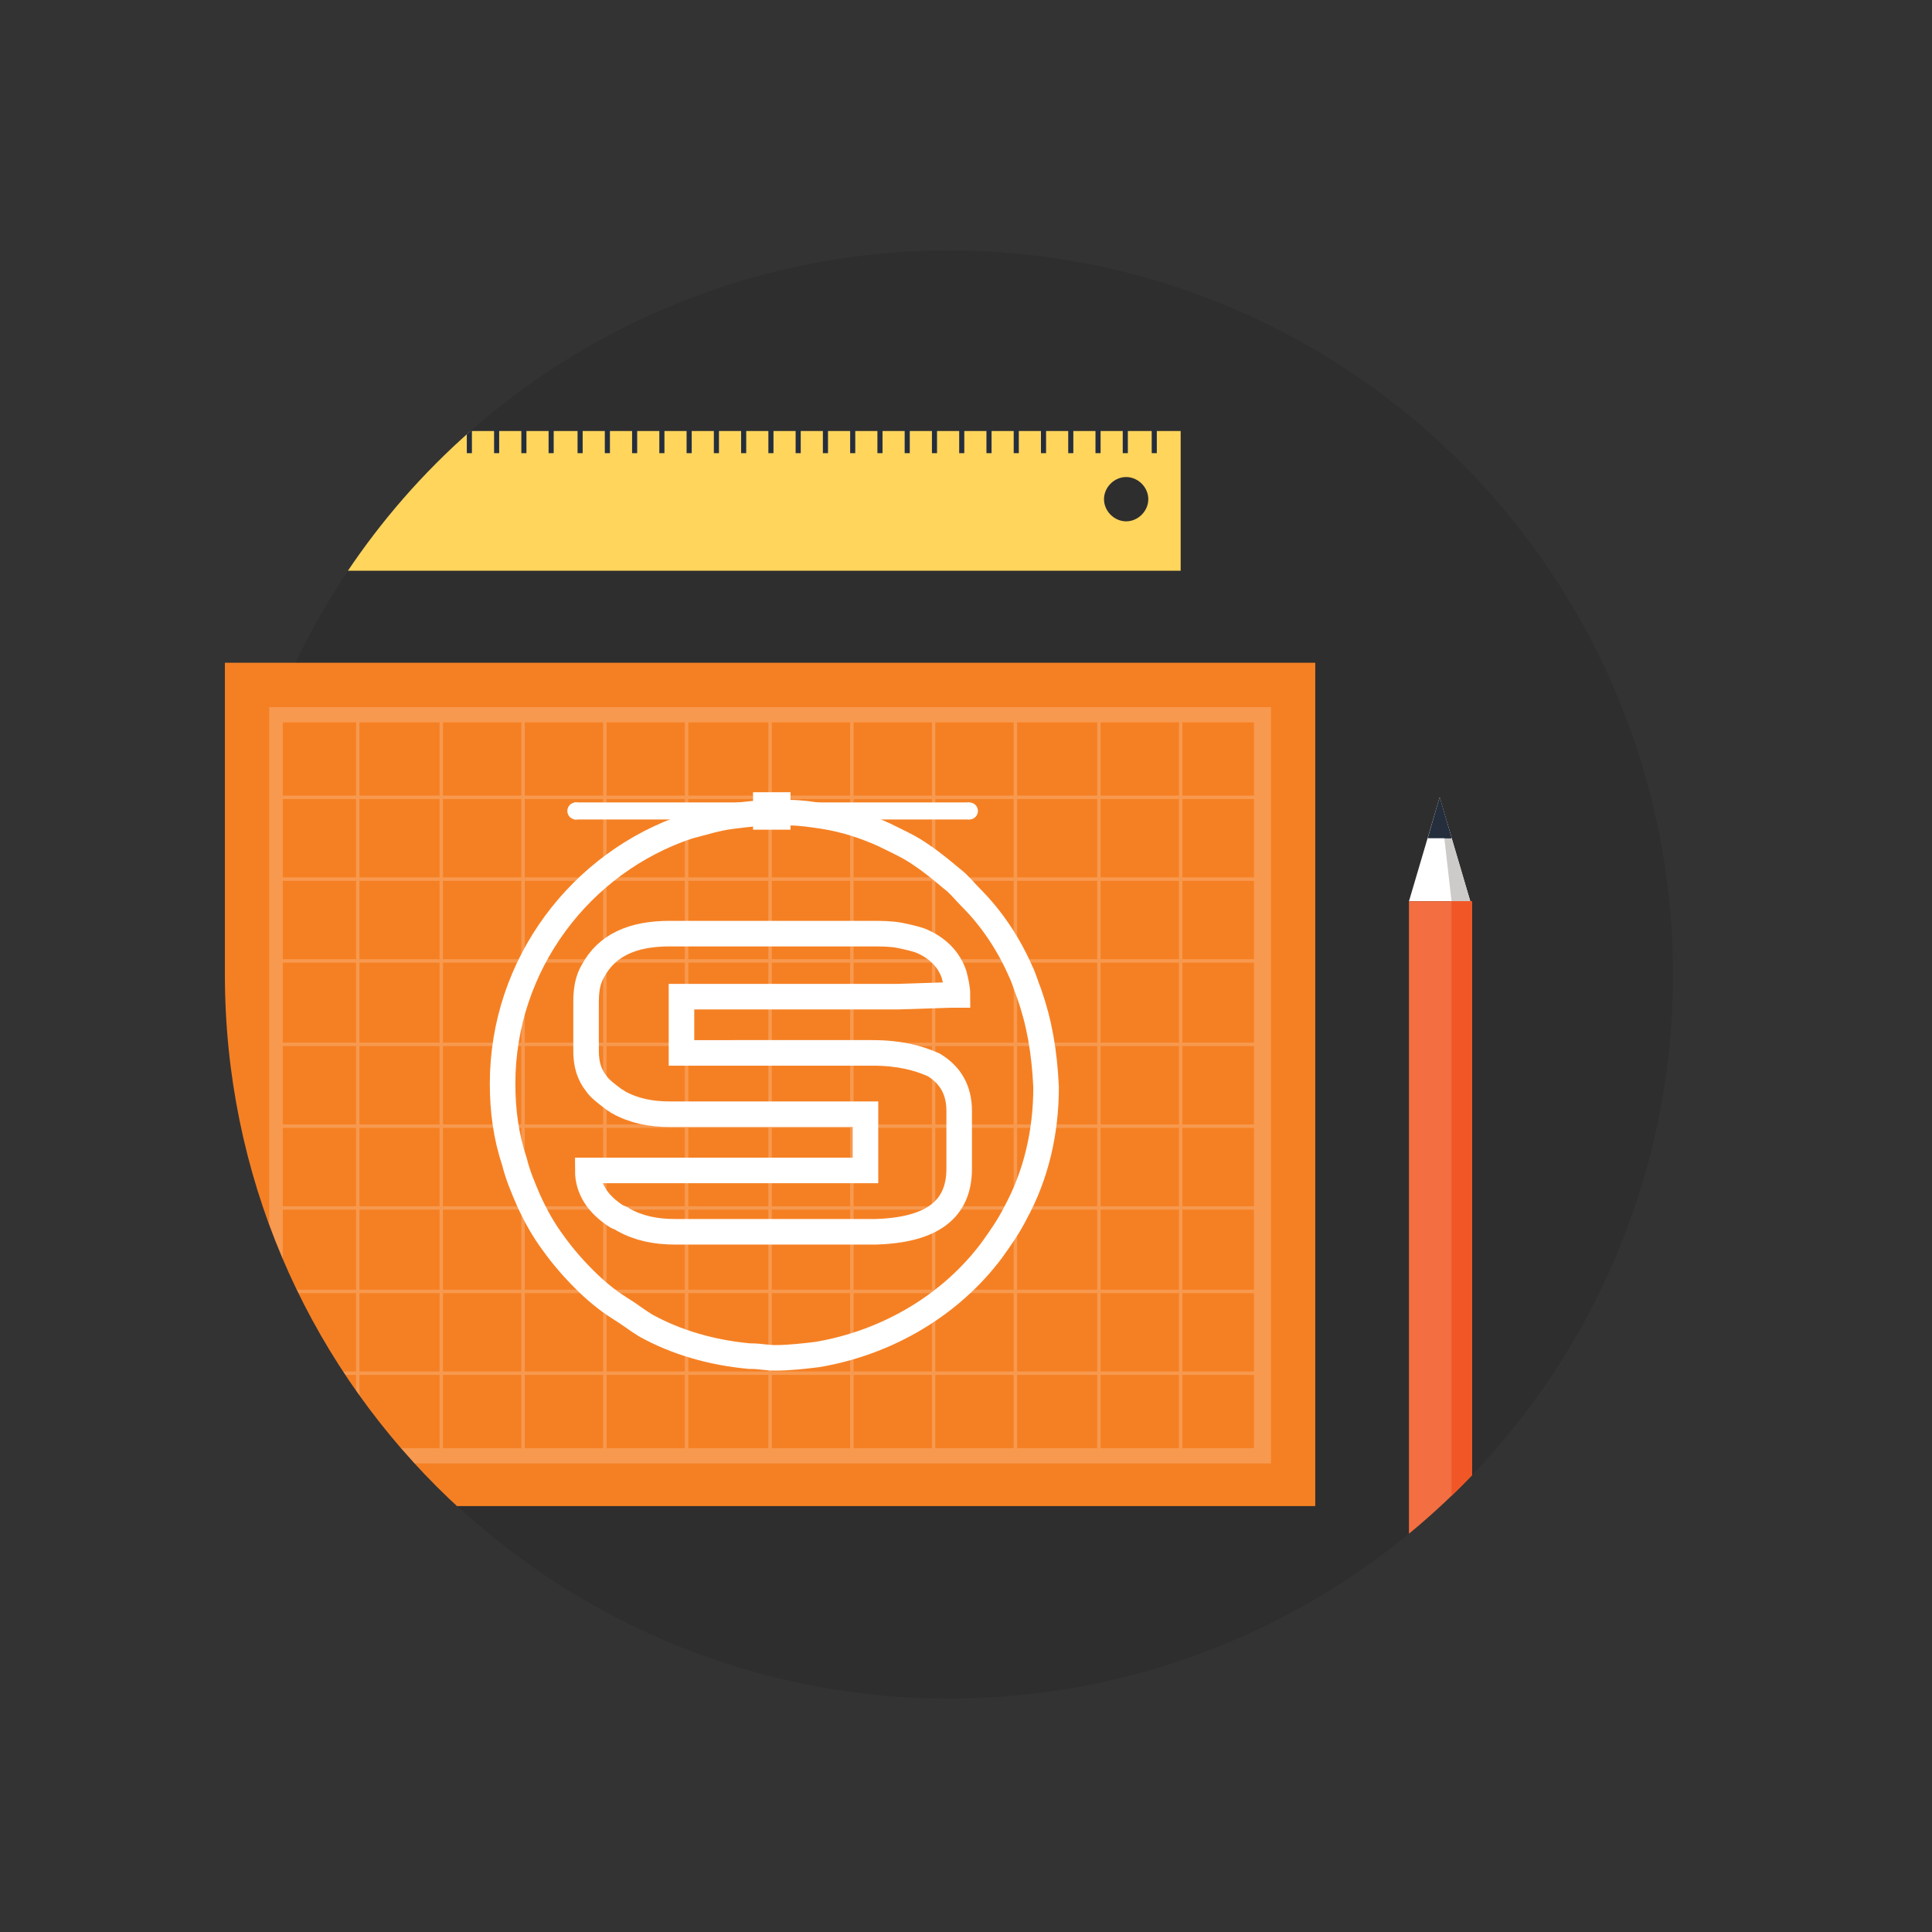 <?xml version="1.0" encoding="utf-8"?>
<!-- Generator: Adobe Illustrator 23.0.3, SVG Export Plug-In . SVG Version: 6.00 Build 0)  -->
<svg version="1.1" id="Calque_1" xmlns="http://www.w3.org/2000/svg" xmlns:xlink="http://www.w3.org/1999/xlink" x="0px" y="0px"
	 viewBox="0 0 113.4 113.4" style="enable-background:new 0 0 113.4 113.4;" xml:space="preserve">
<rect x="0" y="0" width="113.4" height="113.4" fill="#333333" stroke="none"/>
<style type="text/css">
	.st0{opacity:0.1;}
	.st1{clip-path:url(#SVGID_2_);}
	.st2{fill:#F58023;}
	.st3{opacity:0.2;}
	.st4{fill:#FFFFFF;}
	.st5{fill:none;stroke:#FFFFFF;stroke-width:1.5;stroke-miterlimit:10;}
	.st6{clip-path:url(#SVGID_4_);fill:#FFFFFF;}
	.st7{clip-path:url(#SVGID_6_);fill:none;stroke:#FFFFFF;stroke-miterlimit:10;}
	.st8{clip-path:url(#SVGID_8_);fill:#FFFFFF;}
	.st9{clip-path:url(#SVGID_10_);fill:#FFFFFF;}
	.st10{clip-path:url(#SVGID_12_);}
	.st11{fill:#FFD55C;}
	.st12{fill:#252E3C;}
	.st13{clip-path:url(#SVGID_14_);}
	.st14{fill:#CCCBCA;}
	.st15{fill:#F36E41;}
	.st16{fill:#F15726;}
	.st17{fill:#D9D8D7;}
	.st18{fill:#E44925;}
</style>
<g>
	<circle class="st0" cx="55.7" cy="57.2" r="42.5"/>
	<g>
		<g>
			<defs>
				<path id="SVGID_1_" d="M13.2,14.7v42.5c0,23.5,19,42.5,42.5,42.5s42.5-19,42.5-42.5V14.7H13.2z"/>
			</defs>
			<clipPath id="SVGID_2_">
				<use xlink:href="#SVGID_1_"  style="overflow:visible;"/>
			</clipPath>
			<g class="st1">
				<rect x="13.2" y="38.9" class="st2" width="64" height="49.5"/>
				<g class="st3">
					<g>
						<rect x="16.2" y="46.7" class="st4" width="57.9" height="0.2"/>
						<rect x="16.2" y="51.5" class="st4" width="57.9" height="0.2"/>
						<rect x="16.2" y="56.3" class="st4" width="57.9" height="0.2"/>
						<rect x="16.2" y="61.2" class="st4" width="57.9" height="0.2"/>
						<rect x="16.2" y="66" class="st4" width="57.9" height="0.2"/>
						<rect x="16.2" y="70.8" class="st4" width="57.9" height="0.2"/>
						<rect x="16.2" y="75.7" class="st4" width="57.9" height="0.2"/>
						<rect x="16.2" y="80.5" class="st4" width="57.9" height="0.2"/>
						<rect x="69.2" y="42" class="st4" width="0.2" height="43.4"/>
						<rect x="64.4" y="42" class="st4" width="0.2" height="43.4"/>
						<rect x="59.5" y="42" class="st4" width="0.2" height="43.4"/>
						<rect x="54.7" y="42" class="st4" width="0.2" height="43.4"/>
						<rect x="49.9" y="42" class="st4" width="0.2" height="43.4"/>
						<rect x="45.1" y="42" class="st4" width="0.2" height="43.4"/>
						<rect x="40.2" y="42" class="st4" width="0.2" height="43.4"/>
						<rect x="35.4" y="42" class="st4" width="0.2" height="43.4"/>
						<rect x="30.6" y="42" class="st4" width="0.2" height="43.4"/>
						<rect x="25.8" y="42" class="st4" width="0.2" height="43.4"/>
						<rect x="20.9" y="42" class="st4" width="0.2" height="43.4"/>
					</g>
					<path class="st4" d="M74.6,85.9H15.8V41.5h58.8V85.9z M16.6,85h57V42.4h-57C16.6,42.4,16.6,85,16.6,85z"/>
				</g>
				<g>
					<path class="st5" d="M60.4,58.3c-0.2-0.5-0.3-0.9-0.5-1.3c-0.7-1.6-1.7-3.1-2.9-4.3c-0.4-0.4-0.7-0.8-1.1-1.1
						c-0.6-0.5-1.2-1-1.8-1.4c-0.7-0.5-1.4-0.8-2.2-1.2c-1.1-0.5-2.3-0.9-3.6-1.1c-0.7-0.1-1.3-0.2-2-0.2c-0.3,0-0.6,0-0.8,0h-0.1
						c-0.8,0-1.6,0.1-2.4,0.2c-0.9,0.1-1.8,0.4-2.6,0.6c-6.3,2.1-10.9,8.1-10.9,15.1c0,1.6,0.2,3.1,0.7,4.6c0.2,0.8,0.5,1.5,0.8,2.2
						c0.4,0.9,0.9,1.8,1.5,2.6c0.5,0.7,1.1,1.4,1.8,2.1c0.6,0.6,1.3,1.2,2.1,1.7c0.5,0.3,1,0.7,1.5,1c1.8,1,3.9,1.6,6.1,1.8h0.1
						c0.5,0,0.9,0.1,1.4,0.1c0.8,0,1.7-0.1,2.5-0.2c4.1-0.7,7.8-2.9,10.2-6.1c0.5-0.7,1-1.4,1.4-2.2c1.2-2.2,1.8-4.7,1.8-7.4
						C61.3,61.7,61,60,60.4,58.3z M52.7,58.5h-1.5h-4.9h-0.8h-2.1h-1.8H40v1.8v1.5h1.6H44h1.1h4.1h1.9h0.1c1.6,0,2.7,0.3,3.6,0.7
						c1,0.6,1.5,1.5,1.5,2.7v3.4c0,2.4-1.6,3.6-4.9,3.7c-0.1,0-0.2,0-0.3,0h-4.6h-2.6h-4.3l0,0l0,0c-1.1,0-2.1-0.2-3-0.7
						c-0.1-0.1-0.2-0.1-0.4-0.2c-1.1-0.7-1.7-1.6-1.7-2.7h3.2H41h0.7h3.5H48h2.8v-3.3h-1.3H47h-3.5h-1.1h-3h-0.1
						c-1.1,0-2.1-0.2-3-0.7c-0.1-0.1-0.2-0.1-0.3-0.2c-0.4-0.3-0.8-0.6-1-0.9c-0.4-0.5-0.6-1.1-0.6-1.9v-2.9c0-0.7,0.1-1.3,0.4-1.8
						c0.8-1.5,2.3-2.2,4.5-2.2h0.8h3.5h1.7h1.6h0.3h3.9c0.6,0,1.2,0,1.7,0.1s0.9,0.2,1.2,0.3c1,0.4,1.7,1.1,2,2
						c0.1,0.4,0.2,0.8,0.2,1.2h-0.4L52.7,58.5L52.7,58.5z"/>
				</g>
			</g>
		</g>
		<g>
			<defs>
				<path id="SVGID_3_" d="M13.2,14.7v42.5c0,23.5,19,42.5,42.5,42.5s42.5-19,42.5-42.5V14.7H13.2z"/>
			</defs>
			<clipPath id="SVGID_4_">
				<use xlink:href="#SVGID_3_"  style="overflow:visible;"/>
			</clipPath>
			<rect x="44.2" y="46.5" class="st6" width="2.2" height="2.2"/>
		</g>
		<g>
			<defs>
				<path id="SVGID_5_" d="M13.2,14.7v42.5c0,23.5,19,42.5,42.5,42.5s42.5-19,42.5-42.5V14.7H13.2z"/>
			</defs>
			<clipPath id="SVGID_6_">
				<use xlink:href="#SVGID_5_"  style="overflow:visible;"/>
			</clipPath>
			<line class="st7" x1="33.7" y1="47.6" x2="56.9" y2="47.6"/>
		</g>
		<g>
			<defs>
				<path id="SVGID_7_" d="M13.2,14.7v42.5c0,23.5,19,42.5,42.5,42.5s42.5-19,42.5-42.5V14.7H13.2z"/>
			</defs>
			<clipPath id="SVGID_8_">
				<use xlink:href="#SVGID_7_"  style="overflow:visible;"/>
			</clipPath>
			<circle class="st8" cx="56.9" cy="47.6" r="0.5"/>
		</g>
		<g>
			<defs>
				<path id="SVGID_9_" d="M13.2,14.7v42.5c0,23.5,19,42.5,42.5,42.5s42.5-19,42.5-42.5V14.7H13.2z"/>
			</defs>
			<clipPath id="SVGID_10_">
				<use xlink:href="#SVGID_9_"  style="overflow:visible;"/>
			</clipPath>
			<circle class="st9" cx="33.8" cy="47.6" r="0.5"/>
		</g>
	</g>
	<g>
		<g>
			<defs>
				<circle id="SVGID_11_" cx="55.7" cy="57.2" r="42.5"/>
			</defs>
			<clipPath id="SVGID_12_">
				<use xlink:href="#SVGID_11_"  style="overflow:visible;"/>
			</clipPath>
			<g class="st10">
				<path class="st11" d="M69.3,33.5v-8.2H5.1v8.2H69.3z M66.1,28c0.7,0,1.3,0.6,1.3,1.3c0,0.7-0.6,1.3-1.3,1.3
					c-0.7,0-1.3-0.6-1.3-1.3C64.8,28.6,65.4,28,66.1,28z"/>
				<g>
					<g>
						<rect x="6.6" y="25.2" class="st12" width="0.3" height="1.4"/>
						<rect x="8.2" y="25.2" class="st12" width="0.3" height="1.4"/>
						<rect x="9.8" y="25.2" class="st12" width="0.3" height="1.4"/>
						<rect x="11.4" y="25.2" class="st12" width="0.3" height="1.4"/>
						<rect x="13" y="25.2" class="st12" width="0.3" height="1.4"/>
						<rect x="14.6" y="25.2" class="st12" width="0.3" height="1.4"/>
						<rect x="16.2" y="25.2" class="st12" width="0.3" height="1.4"/>
						<rect x="17.8" y="25.2" class="st12" width="0.3" height="1.4"/>
						<rect x="19.4" y="25.2" class="st12" width="0.3" height="1.4"/>
						<rect x="21" y="25.2" class="st12" width="0.3" height="1.4"/>
						<rect x="22.6" y="25.2" class="st12" width="0.3" height="1.4"/>
						<rect x="24.2" y="25.2" class="st12" width="0.3" height="1.4"/>
						<rect x="25.8" y="25.2" class="st12" width="0.3" height="1.4"/>
						<rect x="27.4" y="25.2" class="st12" width="0.3" height="1.4"/>
						<rect x="29" y="25.2" class="st12" width="0.3" height="1.4"/>
						<rect x="30.6" y="25.2" class="st12" width="0.3" height="1.4"/>
						<rect x="32.2" y="25.2" class="st12" width="0.3" height="1.4"/>
						<rect x="33.9" y="25.2" class="st12" width="0.3" height="1.4"/>
						<rect x="35.5" y="25.2" class="st12" width="0.3" height="1.4"/>
						<rect x="37.1" y="25.2" class="st12" width="0.3" height="1.4"/>
						<rect x="38.7" y="25.2" class="st12" width="0.3" height="1.4"/>
						<rect x="40.3" y="25.2" class="st12" width="0.3" height="1.4"/>
						<rect x="41.9" y="25.2" class="st12" width="0.3" height="1.4"/>
						<rect x="43.5" y="25.2" class="st12" width="0.3" height="1.4"/>
						<rect x="45.1" y="25.2" class="st12" width="0.3" height="1.4"/>
						<rect x="46.7" y="25.2" class="st12" width="0.3" height="1.4"/>
						<rect x="48.3" y="25.2" class="st12" width="0.3" height="1.4"/>
						<rect x="49.9" y="25.2" class="st12" width="0.3" height="1.4"/>
						<rect x="51.5" y="25.2" class="st12" width="0.3" height="1.4"/>
						<rect x="53.1" y="25.2" class="st12" width="0.3" height="1.4"/>
						<rect x="54.7" y="25.2" class="st12" width="0.3" height="1.4"/>
						<rect x="56.3" y="25.2" class="st12" width="0.3" height="1.4"/>
						<rect x="57.9" y="25.2" class="st12" width="0.3" height="1.4"/>
						<rect x="59.5" y="25.2" class="st12" width="0.3" height="1.4"/>
						<rect x="61.1" y="25.2" class="st12" width="0.3" height="1.4"/>
						<rect x="62.7" y="25.2" class="st12" width="0.3" height="1.4"/>
						<rect x="64.3" y="25.2" class="st12" width="0.3" height="1.4"/>
						<rect x="65.9" y="25.2" class="st12" width="0.3" height="1.4"/>
						<rect x="67.6" y="25.2" class="st12" width="0.3" height="1.4"/>
					</g>
				</g>
			</g>
		</g>
		<g>
			<defs>
				<circle id="SVGID_13_" cx="55.7" cy="57.2" r="42.5"/>
			</defs>
			<clipPath id="SVGID_14_">
				<use xlink:href="#SVGID_13_"  style="overflow:visible;"/>
			</clipPath>
			<g class="st13">
				<polygon class="st4" points="86.3,52.9 84.5,46.8 82.7,52.9 				"/>
				<polygon class="st14" points="84.5,46.8 86.3,52.9 85.2,52.9 				"/>
				<rect x="82.7" y="52.9" class="st15" width="3.7" height="38.8"/>
				<rect x="85.2" y="52.9" class="st16" width="1.2" height="38.8"/>
				<polygon class="st12" points="85.2,49.2 84.5,46.8 83.8,49.2 				"/>
				<polygon class="st12" points="85.2,49.2 84.5,46.8 84.8,49.2 				"/>
				<rect x="82.7" y="91.7" class="st4" width="3.7" height="2.1"/>
				<rect x="85.2" y="91.7" class="st17" width="1.2" height="2.1"/>
				<path class="st15" d="M86.3,96.1c0,0.5-0.2,0.9-0.5,1.3C85.4,97.8,85,98,84.5,98l0,0c-0.5,0-0.9-0.2-1.3-0.5
					c-0.4-0.4-0.5-0.8-0.5-1.3v-2.3h3.7L86.3,96.1L86.3,96.1z"/>
				<path class="st18" d="M83.2,97.4c-0.2-0.2-0.4-0.5-0.4-0.7c0.2,0.1,0.4,0.1,0.6,0.1c0.5,0,0.9-0.2,1.3-0.5
					c0.4-0.4,0.5-0.8,0.5-1.3v-1.1h1.2v2.3c0,0.5-0.2,0.9-0.5,1.3C85.4,97.8,85,98,84.5,98S83.6,97.8,83.2,97.4z"/>
			</g>
		</g>
	</g>
</g>
</svg>
